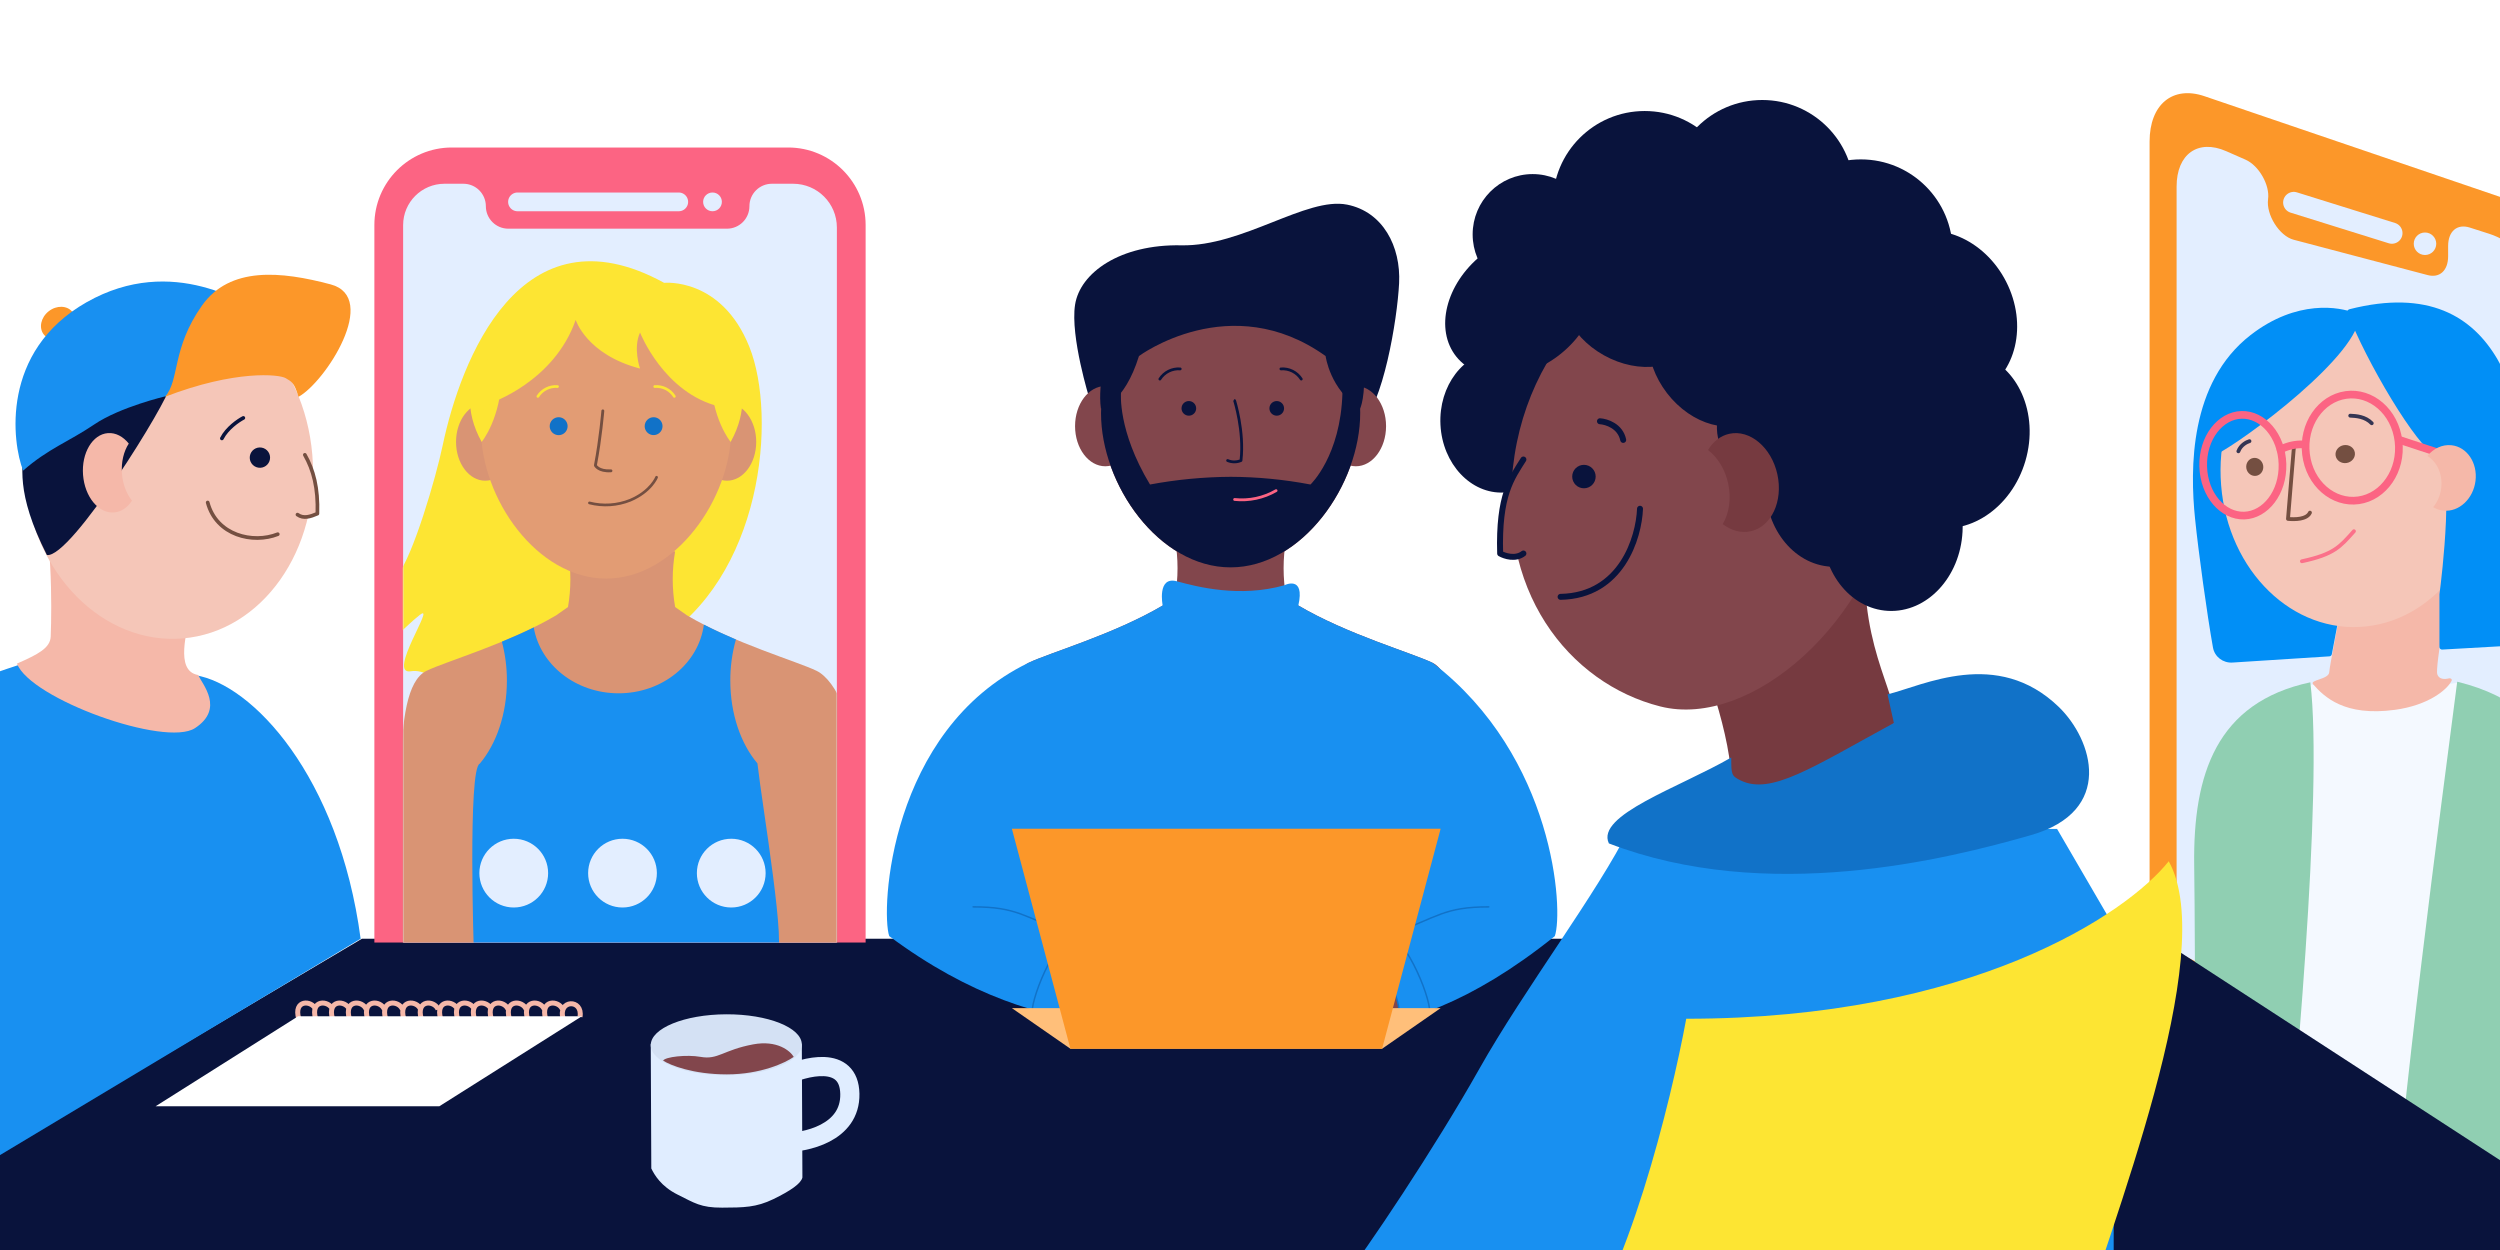 <svg width="2000" height="1000" viewBox="0 0 2000 1000" fill="none" xmlns="http://www.w3.org/2000/svg">
<rect x="0" y="0" width="2000" height="1000" fill="#808080" stroke="none"/>
<g clip-path="url(#clip0_403_2450)">
<rect width="2000" height="1000" fill="white"/>
<path d="M1719.67 113.259C1719.67 83.511 1738.1 68.28 1763.59 76.963L2002.19 158.243C2036.37 169.884 2067.74 218.347 2066.42 257.457L2043.5 936.5L1719.67 764.88V113.259Z" fill="#FC9729"/>
<path d="M1835 162L1913.5 186.5" stroke="#E3EEFF" stroke-width="17" stroke-linecap="round"/>
<path d="M1741.28 149.218C1741.28 123.23 1758.4 111.024 1780.95 120.935L1796.42 127.735C1807.11 132.434 1816 148.008 1814.46 159.337V159.337C1812.77 171.75 1823.49 188.779 1834.9 191.786L1942.15 220.069C1951.77 222.608 1958.5 216.42 1958.5 205.023V196.813C1958.5 184.978 1965.74 178.82 1975.85 182.058L1991.39 187.038C2026.54 198.3 2058.97 248.91 2056.42 288.54L2017 902L1741.28 761.482V149.218Z" fill="#E3EEFF"/>
<path d="M1838.82 548.23L1822.28 560.113L1795.9 1014.37L1911.26 1031.9L1924.47 1022.21L1965.87 546.258L1957.9 547.221L1862.06 547.221L1838.82 548.23Z" fill="#F4F9FF"/>
<path d="M1748.51 977.604C1757.28 954.975 1756.27 764.087 1755.35 691.868C1754.44 619.648 1772.99 561.958 1848.27 545.834C1858.71 632.294 1835.59 885.003 1823.69 997.289C1799.77 1000.18 1763.97 986.523 1748.51 977.604Z" fill="#90CFB2"/>
<path d="M1910.38 1032C1921.38 878.956 1952.31 649.751 1965.77 545.366C2060.59 568.431 2055.85 645.369 2062.77 685.278L2054.33 750.379C2048.39 796.395 2047.44 941.45 2047.72 1008.23C2004.59 1032.13 1938.19 1034.03 1910.38 1032Z" fill="#90CFB2"/>
<path d="M1863.4 537.72C1863.77 531.909 1871.01 497.601 1873.57 480.194C1873.68 479.446 1874.18 478.827 1874.89 478.566L1960.61 447.068C1962.12 446.512 1963.66 447.809 1963.34 449.388C1958.52 473.542 1948.13 534.068 1949.8 539.337C1951.13 543.526 1955.56 543.59 1959.11 542.706C1960.57 542.342 1961.94 543.379 1961.25 544.719C1957.53 551.983 1942.53 564.259 1915.92 567.87C1875.45 573.364 1859.39 557.446 1850.5 547.449C1847.26 543.806 1863.03 543.668 1863.4 537.72Z" fill="#F5B8A9"/>
<path d="M1785.98 530.046L1863.57 525.074C1864.5 525.014 1865.28 524.33 1865.45 523.41L1869.79 500.58C1869.88 500.081 1869.79 499.564 1869.52 499.13L1783.04 357.469C1782.38 356.385 1782.85 354.969 1784.02 354.474C1831.97 334.174 1870.51 279.894 1884.95 253.232C1885.49 252.231 1885.1 251.009 1884.05 250.564C1871.82 245.369 1837.43 239.331 1800.4 268.097C1751.49 306.089 1751.93 374.959 1756.05 415.014C1758.81 441.926 1765.54 490.855 1770.37 518.022C1771.7 525.462 1778.44 530.529 1785.98 530.046Z" fill="#018FF6"/>
<ellipse rx="106.524" ry="124.511" transform="matrix(0.994 -0.107 0.081 0.997 1882.8 377.004)" fill="#F5C6B8"/>
<ellipse cx="1876.18" cy="363.264" rx="7.795" ry="7.227" transform="rotate(-9.474 1876.18 363.264)" fill="#744F41"/>
<ellipse cx="1803.8" cy="373.514" rx="6.82" ry="7.227" transform="rotate(-9.474 1803.8 373.514)" fill="#744F41"/>
<path d="M1880.19 332.543C1884.83 332.745 1892.18 333.219 1897.39 338.6" stroke="#353553" stroke-width="3.075" stroke-linecap="round"/>
<path d="M1799.57 352.928C1797.38 353.539 1792.54 356.015 1790.7 361.03" stroke="#353553" stroke-width="3.075" stroke-linecap="round"/>
<path d="M1836.68 357.407C1836.75 356.56 1836.12 355.818 1835.28 355.748C1834.43 355.679 1833.69 356.308 1833.62 357.155L1836.68 357.407ZM1830.39 415.122L1828.86 414.996C1828.79 415.833 1829.41 416.57 1830.25 416.652L1830.39 415.122ZM1849.36 410.752C1849.72 409.981 1849.38 409.068 1848.61 408.712C1847.84 408.356 1846.93 408.692 1846.57 409.463L1849.36 410.752ZM1833.62 357.155L1828.86 414.996L1831.93 415.248L1836.68 357.407L1833.62 357.155ZM1830.25 416.652C1833.04 416.925 1836.96 417.057 1840.56 416.386C1844.09 415.728 1847.77 414.204 1849.36 410.752L1846.57 409.463C1845.63 411.505 1843.26 412.754 1840 413.363C1836.81 413.959 1833.21 413.852 1830.54 413.591L1830.25 416.652Z" fill="#744F41"/>
<path d="M1883.15 424.97C1871.91 437.557 1867.21 443.479 1841.53 449.009" stroke="#FB718A" stroke-width="3.075" stroke-linecap="round"/>
<path d="M1948.93 364.49C1933.73 358.45 1892.26 287.986 1878.02 250.05C1877.59 248.925 1878.31 247.699 1879.48 247.402C2006.03 215.121 2020.19 335.435 2024.89 399.188C2027.6 435.822 2025.81 470.812 2027.13 493.918C2027.74 504.52 2019.56 515.928 2008.96 516.53L1953.72 519.664C1952.54 519.73 1951.55 518.795 1951.55 517.617L1951.55 475.587C1953.41 461.669 1964.41 370.642 1948.93 364.49Z" fill="#018FF6"/>
<path d="M1772.08 364.029C1793.52 353.842 1890 282.441 1887.48 251.076C1887.41 250.219 1886.73 249.582 1885.88 249.454C1842.66 242.946 1798.76 278.306 1786.09 297.611C1776.43 312.334 1771.31 345.081 1769.68 362.173C1769.55 363.592 1770.79 364.641 1772.08 364.029Z" fill="#018FF6"/>
<path d="M1918.8 352.885C1921.62 376.507 1906.95 397.409 1886.84 400.248C1866.74 403.087 1847.63 386.955 1844.8 363.334C1841.97 339.712 1856.65 318.81 1876.76 315.971C1896.86 313.132 1915.97 329.264 1918.8 352.885Z" stroke="#FC6483" stroke-width="6.15"/>
<path d="M1842.5 355.48V355.48C1836.47 355.313 1830.49 356.611 1825.08 359.263L1824.42 359.584" stroke="#FC6483" stroke-width="6.15" stroke-linecap="round"/>
<path d="M1825.98 371.202C1826.6 394.118 1812.28 411.945 1795.37 412.468C1778.45 412.99 1763.18 396.078 1762.56 373.163C1761.93 350.247 1776.25 332.42 1793.17 331.897C1810.08 331.374 1825.35 348.286 1825.98 371.202Z" stroke="#FC6483" stroke-width="6.15"/>
<path d="M1918.57 351.619L1953.67 363.168" stroke="#FC6483" stroke-width="6.15"/>
<path d="M1954.74 408.504C1967.15 409.79 1978.65 399.12 1980.41 384.672C1982.18 370.224 1973.54 357.47 1961.13 356.184C1953.78 355.423 1946.76 358.845 1941.88 364.757C1949.65 369.491 1954.31 379.493 1952.97 390.472C1952.25 396.375 1949.91 401.647 1946.54 405.731C1948.99 407.226 1951.75 408.196 1954.74 408.504Z" fill="#F5B8A9"/>
<path d="M289.5 751H1727.5L2329 1142H-371L289.5 751Z" fill="#09133C"/>
<path d="M1146.15 530.302C1129.81 522.392 1077.86 507.538 1038.67 484.392L1028.85 477.516C1026.23 462.332 1026.23 446.811 1028.85 431.628C1028.85 431.628 1001.87 424.482 984.453 430.01C966.986 424.482 940.056 431.628 940.056 431.628C942.679 446.811 942.679 462.332 940.056 477.516L930.232 484.392C891.051 507.538 839.078 522.392 822.758 530.302C806.438 538.212 803.943 578.28 810.866 598.572C816.599 615.336 941.809 603.359 984.453 597.875C1027.16 603.359 1152.28 615.336 1158.02 598.572C1164.94 578.19 1162.47 538.212 1146.15 530.302Z" fill="#82464C"/>
<path d="M1146.15 530.304C1129.81 522.394 1077.85 507.54 1038.67 484.394C1044.25 459.675 1027.43 468.237 1027.43 468.237C991.848 478.282 957.747 469.473 941.584 465.046C925.422 460.619 930.142 484.394 930.142 484.394C890.961 507.54 838.988 522.394 822.668 530.304C711.39 584.239 704.466 728.61 711.39 748.903C841 845.5 943.429 815.5 986.5 815.5C1029.57 815.5 1108.5 857.5 1243.86 748.903C1250.87 728.521 1243.86 605.384 1146.15 530.304Z" fill="#1890F1"/>
<path d="M871.605 319.043C871.605 319.043 856.117 269.335 860.051 243.807C863.985 218.279 896.018 195.245 945.091 196.257C994.163 197.268 1045.24 157.2 1077.72 163.717C1106.31 169.425 1120.79 197.11 1119.28 226.639C1117.78 256.167 1106.49 323.628 1088.1 340.234C1069.72 356.841 897.457 335.223 897.457 335.223L871.605 319.043Z" fill="#09133C"/>
<path d="M1084.67 373.02C1098.02 373.02 1108.85 358.653 1108.85 340.93C1108.85 323.207 1098.02 308.84 1084.67 308.84C1071.31 308.84 1060.48 323.207 1060.48 340.93C1060.48 358.653 1071.31 373.02 1084.67 373.02Z" fill="#82464C"/>
<path d="M884.238 373.02C897.597 373.02 908.426 358.653 908.426 340.93C908.426 323.207 897.597 308.84 884.238 308.84C870.88 308.84 860.05 323.207 860.05 340.93C860.05 358.653 870.88 373.02 884.238 373.02Z" fill="#82464C"/>
<path d="M1088.17 330.391C1088.17 387.649 1041.73 453.986 984.452 453.986C927.174 453.986 880.732 387.739 880.732 330.391C880.732 302.892 891.659 276.519 911.111 257.074C930.562 237.629 956.944 226.705 984.452 226.705C1011.96 226.705 1038.34 237.629 1057.79 257.074C1077.24 276.519 1088.17 302.892 1088.17 330.391V330.391Z" fill="#82464C"/>
<path fill-rule="evenodd" clip-rule="evenodd" d="M944.082 296.252C941.09 296.02 938.09 296.606 935.406 297.948C932.721 299.29 930.452 301.337 928.842 303.869C928.509 304.393 927.815 304.547 927.291 304.214C926.767 303.881 926.612 303.187 926.945 302.663C928.774 299.787 931.351 297.463 934.401 295.938C937.45 294.414 940.857 293.748 944.256 294.011C944.874 294.059 945.337 294.599 945.289 295.218C945.242 295.837 944.701 296.3 944.082 296.252Z" fill="#09133C"/>
<path fill-rule="evenodd" clip-rule="evenodd" d="M1024.65 294.011C1028.05 293.748 1031.45 294.414 1034.5 295.938C1037.55 297.463 1040.13 299.787 1041.96 302.663C1042.29 303.187 1042.14 303.881 1041.61 304.214C1041.09 304.547 1040.39 304.393 1040.06 303.869C1038.45 301.337 1036.18 299.29 1033.5 297.948C1030.81 296.606 1027.81 296.02 1024.82 296.252C1024.2 296.3 1023.66 295.837 1023.61 295.218C1023.57 294.599 1024.03 294.059 1024.65 294.011Z" fill="#09133C"/>
<path fill-rule="evenodd" clip-rule="evenodd" d="M987.347 319.434C987.939 319.246 988.571 319.572 988.76 320.164L987.689 320.505C988.76 320.164 988.759 320.163 988.76 320.164L988.761 320.17L988.766 320.185L988.784 320.241C988.799 320.29 988.822 320.363 988.851 320.458C988.909 320.648 988.993 320.928 989.099 321.291C989.31 322.017 989.608 323.078 989.956 324.422C990.653 327.111 991.553 330.937 992.367 335.498C993.992 344.609 995.286 356.707 993.908 368.545C993.862 368.943 993.606 369.287 993.237 369.446C991.407 370.237 989.435 370.645 987.441 370.645C985.448 370.645 983.475 370.237 981.645 369.446C981.075 369.2 980.813 368.539 981.059 367.969C981.306 367.4 981.967 367.137 982.537 367.383C984.085 368.052 985.754 368.397 987.441 368.397C988.914 368.397 990.372 368.135 991.749 367.623C992.969 356.299 991.729 344.723 990.154 335.893C989.352 331.398 988.465 327.629 987.78 324.986C987.438 323.665 987.146 322.626 986.94 321.919C986.837 321.565 986.756 321.295 986.701 321.114C986.673 321.024 986.652 320.956 986.638 320.911L986.622 320.861L986.619 320.849L986.618 320.846" fill="#09133C"/>
<path d="M880.731 326.84C880.731 326.84 899.479 322.727 911.169 284.84C911.169 284.84 984.407 230.48 1060.48 284.84C1060.48 284.84 1063.98 311.806 1088.08 326.84C1088.08 326.84 1092.83 317.694 1090.98 289.941C1089.14 262.188 1090.06 235.356 1060.48 225.289C1030.89 215.221 1011.67 200.278 961.343 215.222C911.011 230.165 892.106 257.918 889.049 267.873C885.992 277.828 877.899 306.413 880.731 326.84Z" fill="#09133C"/>
<path d="M984.452 453.897C1041.73 453.897 1088.17 387.65 1088.17 330.301C1088.2 318.33 1086.14 306.446 1082.1 295.178C1077.61 294.751 1074.37 299.672 1073.96 314.211C1072.55 364.886 1048.38 387.605 1048.38 387.605C1027.34 383.597 1005.97 381.536 984.541 381.447C962.888 381.578 941.29 383.639 920.003 387.605C893.949 344.526 896.804 314.211 896.804 314.211L883.609 306.571C881.764 314.377 880.829 322.37 880.821 330.391C880.731 387.65 927.174 453.897 984.452 453.897Z" fill="#09133C"/>
<path fill-rule="evenodd" clip-rule="evenodd" d="M1021.84 391.939C1022.15 392.475 1021.97 393.163 1021.43 393.474C1011.2 399.414 999.339 401.945 987.57 400.699C986.953 400.633 986.506 400.08 986.571 399.463C986.636 398.846 987.19 398.399 987.807 398.464C999.101 399.66 1010.48 397.231 1020.3 391.531C1020.84 391.219 1021.53 391.402 1021.84 391.939Z" fill="#FC6483"/>
<circle cx="1021.39" cy="326.695" r="5.859" fill="#09133C"/>
<circle cx="951.074" cy="326.695" r="5.859" fill="#09133C"/>
<path d="M1191 725.5C1155.5 725.5 1150.5 733.5 1113.98 747" stroke="#1172C8" stroke-width="1.2" stroke-linecap="round"/>
<path d="M778.5 725.5C814 725.5 819 733.5 855.523 747" stroke="#1172C8" stroke-width="1.2" stroke-linecap="round"/>
<path d="M1023.56 766.214C1023.56 749.981 1059.31 745.307 1077.18 745L1104.27 748.505L1128.98 771.379V802L1105.99 811.75L1083 821.5L1003.98 783V773.961C1011.3 766.583 1020.08 765.722 1023.56 766.214Z" fill="#82464C"/>
<path d="M945.941 766.214C945.941 749.981 910.192 745.307 892.317 745L865.231 748.505L840.523 771.379V802L863.512 811.75L886.5 821.5L965.523 783V773.961C958.203 766.583 949.418 765.722 945.941 766.214Z" fill="#82464C"/>
<path d="M1106.55 745C1121.81 745 1143.98 794.385 1143.98 811H1119.39C1119.39 787.074 1088.45 747.031 1072.98 745H1106.55Z" fill="#1890F1" stroke="#1172C8" stroke-width="1.2" stroke-linecap="round"/>
<path d="M862.95 745C847.686 745 825.523 794.385 825.523 811H850.107C850.107 787.074 881.051 747.031 896.523 745H862.95Z" fill="#1890F1" stroke="#1172C8" stroke-width="1.2" stroke-linecap="round"/>
<path d="M1152.37 339.849C1150.78 308.588 1170.95 282.155 1197.42 280.81C1223.89 279.465 1246.63 303.717 1248.22 334.978C1249.81 366.24 1229.64 392.672 1203.17 394.018C1176.7 395.363 1153.96 371.111 1152.37 339.849Z" fill="#09133C"/>
<path d="M1208.21 254.623C1206.62 223.362 1226.79 196.929 1253.26 195.584C1279.73 194.239 1302.47 218.491 1304.06 249.752C1305.65 281.013 1285.48 307.446 1259.01 308.791C1232.54 310.136 1209.8 285.884 1208.21 254.623Z" fill="#09133C"/>
<path d="M1382.29 638.389C1393.22 618.264 1366.99 536.29 1357.88 522.125L1491.82 456.668C1491.82 533.255 1526.76 566.116 1511.94 585.99L1452.9 619.042L1382.29 638.389Z" fill="#763A40"/>
<path d="M1211.67 364.092C1194.88 471.972 1255.51 546.793 1328.25 565.161C1400.98 583.529 1499.54 496.952 1516.33 389.072C1533.13 281.193 1520.14 212.041 1421.21 196.642C1322.27 181.242 1228.46 256.212 1211.67 364.092Z" fill="#82464C"/>
<circle r="9.383" transform="matrix(-1 0 0 1 1267.15 381.252)" fill="#09133C"/>
<path d="M1200.12 442.8C1198.75 395.974 1209.35 382.553 1218.73 367.613V442.8C1212.46 447.698 1203.71 444.841 1200.12 442.8Z" fill="#82464C"/>
<path d="M1218.73 367.613C1209.35 382.553 1198.75 395.974 1200.12 442.8C1203.71 444.841 1212.46 447.698 1218.73 442.8" stroke="#09133C" stroke-width="4.766" stroke-linecap="round" stroke-linejoin="round"/>
<path d="M1312.01 407C1311.13 430.117 1297.18 476.578 1248.46 477.482" stroke="#09133C" stroke-width="4.766" stroke-linecap="round" stroke-linejoin="round"/>
<path d="M1279.96 337C1285.19 337.327 1296.22 340.772 1298.57 351.939" stroke="#09133C" stroke-width="4.766" stroke-linecap="round" stroke-linejoin="round"/>
<path d="M1404.67 333.818C1385.15 348.826 1353.33 340.176 1333.59 314.497C1313.85 288.818 1313.67 255.834 1333.18 240.826C1352.7 225.818 1384.52 234.468 1404.26 260.147C1424 285.827 1424.19 318.81 1404.67 333.818Z" fill="#09133C"/>
<path d="M1584.04 314.21C1555.02 329.022 1517.31 313.245 1499.82 278.97C1482.32 244.695 1491.67 204.902 1520.69 190.089C1549.71 175.276 1587.42 191.054 1604.91 225.329C1622.4 259.604 1613.06 299.397 1584.04 314.21Z" fill="#09133C"/>
<path d="M1511.39 397.446C1484.92 396.101 1464.75 369.669 1466.34 338.407C1467.93 307.146 1490.68 282.894 1517.14 284.239C1543.61 285.584 1563.78 312.017 1562.19 343.278C1560.6 374.54 1537.86 398.791 1511.39 397.446Z" fill="#09133C"/>
<path d="M1541.78 420.579C1509.55 411.144 1492.45 372.636 1503.6 334.568C1514.74 296.5 1549.91 273.288 1582.14 282.723C1614.37 292.158 1631.47 330.667 1620.33 368.735C1609.18 406.803 1574.02 430.014 1541.78 420.579Z" fill="#09133C"/>
<path d="M1510.55 488.701C1479.56 487.127 1455.95 456.181 1457.81 419.584C1459.67 382.986 1486.3 354.594 1517.29 356.168C1548.28 357.743 1571.89 388.688 1570.03 425.286C1568.17 461.884 1541.54 490.276 1510.55 488.701Z" fill="#09133C"/>
<path d="M1465.11 453.385C1434.12 451.81 1410.51 420.865 1412.37 384.267C1414.23 347.669 1440.86 319.277 1471.85 320.852C1502.84 322.427 1526.45 353.372 1524.59 389.97C1522.73 426.568 1496.1 454.96 1465.11 453.385Z" fill="#09133C"/>
<path d="M1464.5 355.324C1433.3 353.739 1409.52 322.579 1411.39 285.727C1413.27 248.875 1440.08 220.286 1471.29 221.871C1502.49 223.457 1526.27 254.617 1524.39 291.469C1522.52 328.321 1495.7 356.91 1464.5 355.324Z" fill="#09133C"/>
<path d="M1442.48 287.888C1418.03 307.337 1379.59 299.692 1356.62 270.813C1333.65 241.934 1334.85 202.756 1359.3 183.307C1383.76 163.857 1422.2 171.502 1445.17 200.381C1468.14 229.261 1466.93 268.439 1442.48 287.888Z" fill="#09133C"/>
<path d="M1402.25 377.019C1385.4 376.163 1372.55 359.33 1373.57 339.421C1374.58 319.513 1389.06 304.069 1405.92 304.926C1422.78 305.782 1435.62 322.615 1434.61 342.523C1433.6 362.432 1419.11 377.876 1402.25 377.019Z" fill="#09133C"/>
<path d="M1250.2 253.094C1217.34 249.655 1192.82 226.617 1195.44 201.639C1198.06 176.66 1226.82 159.199 1259.68 162.638C1292.54 166.077 1317.06 189.115 1314.44 214.093C1311.83 239.072 1283.06 256.533 1250.2 253.094Z" fill="#09133C"/>
<path d="M1248.78 282.925C1220.17 306.058 1182.73 307.182 1165.15 285.436C1147.57 263.69 1156.51 227.308 1185.11 204.175C1213.72 181.042 1251.16 179.918 1268.74 201.664C1286.32 223.41 1277.38 259.792 1248.78 282.925Z" fill="#09133C"/>
<path d="M1283.1 284.21C1254.88 268.442 1241.72 238.275 1253.71 216.83C1265.7 195.385 1298.3 190.782 1326.52 206.55C1354.74 222.317 1367.9 252.484 1355.91 273.93C1343.92 295.375 1311.32 299.978 1283.1 284.21Z" fill="#09133C"/>
<path d="M1226.12 235.761C1199.61 235.761 1178.12 214.16 1178.12 187.514C1178.12 160.868 1199.61 139.268 1226.12 139.268C1252.63 139.268 1274.12 160.868 1274.12 187.514C1274.12 214.16 1252.63 235.761 1226.12 235.761Z" fill="#09133C"/>
<path d="M1409.8 226.945C1369.22 226.945 1336.33 194.05 1336.33 153.472C1336.33 112.895 1369.22 80 1409.8 80C1450.38 80 1483.27 112.895 1483.27 153.472C1483.27 194.05 1450.38 226.945 1409.8 226.945Z" fill="#09133C"/>
<path d="M1315.76 235.761C1275.18 235.761 1242.28 202.866 1242.28 162.289C1242.28 121.711 1275.18 88.816 1315.76 88.816C1356.33 88.816 1389.23 121.711 1389.23 162.289C1389.23 202.866 1356.33 235.761 1315.76 235.761Z" fill="#09133C"/>
<path d="M1488.66 274.456C1448.08 274.456 1415.19 241.562 1415.19 200.984C1415.19 160.406 1448.08 127.512 1488.66 127.512C1529.24 127.512 1562.13 160.406 1562.13 200.984C1562.13 241.562 1529.24 274.456 1488.66 274.456Z" fill="#09133C"/>
<path fill-rule="evenodd" clip-rule="evenodd" d="M1378.17 419.264C1383.3 410.643 1385.18 398.841 1382.51 386.675C1380.01 375.264 1373.99 365.823 1366.43 360.009C1370.38 353.37 1376.25 348.617 1383.43 347.04C1399.95 343.413 1417.17 357.93 1421.9 379.464C1426.63 400.998 1417.07 421.394 1400.56 425.021C1392.8 426.726 1384.88 424.422 1378.17 419.264Z" fill="#763A40"/>
<path d="M1073 1025.58C1092.53 1000.93 1148.02 918.053 1183.5 855C1218.98 791.948 1278.49 713.394 1303.27 663.125H1645.65L1690.95 740.936V1182.57L1073 1025.58Z" fill="#1890F1"/>
<path d="M1515.11 578.386C1449.5 614.123 1416.9 636.089 1392.66 624.428C1385 620.746 1385 619.499 1385 605.999C1343.5 629.999 1276.35 652.071 1287.1 674.728C1413.76 723.461 1557.71 687.338 1624.77 668.102C1691.83 648.865 1674.24 591.81 1646.98 565.505C1597.64 517.894 1538.66 548.437 1510 555.5L1515.11 578.386Z" fill="#1172C8"/>
<circle r="105.349" transform="matrix(-0.95 -0.312 -0.312 0.95 1260.37 1098.81)" fill="#1890F1"/>
<path d="M1591.03 998.402C1548.18 1050.86 1500.17 1090.98 1453.88 1112.28" stroke="#1172C8" stroke-width="2.723" stroke-linecap="round"/>
<path d="M809.5 806.5H1152.5L1105.67 839H856.326L809.5 806.5Z" fill="#FFBF7A"/>
<path d="M809.5 663H1152.5L1105.67 839H856.326L809.5 663Z" fill="#FC9729"/>
<path d="M299.5 180C299.5 145.758 327.258 118 361.5 118H630.5C664.742 118 692.5 145.758 692.5 180V754H299.5V180Z" fill="#FC6483"/>
<path d="M322.5 180.093C322.5 161.816 337.316 147 355.593 147L370.712 147C380.638 147 388.685 155.047 388.685 164.974V164.974C388.685 174.9 396.732 182.948 406.659 182.948H581.559C591.486 182.948 599.533 174.9 599.533 164.974V164.974C599.533 155.047 607.58 147 617.506 147L634.516 147C653.837 147 669.5 162.663 669.5 181.984V754H322.5V180.093Z" fill="#E3EEFF"/>
<mask id="mask0_403_2450" style="mask-type:alpha" maskUnits="userSpaceOnUse" x="322" y="147" width="348" height="607">
<path d="M322.5 180.093C322.5 161.816 337.316 147 355.593 147L370.712 147C380.638 147 388.685 155.047 388.685 164.974V164.974C388.685 174.9 396.732 182.948 406.659 182.948H581.559C591.486 182.948 599.533 174.9 599.533 164.974V164.974C599.533 155.047 607.58 147 617.506 147L634.516 147C653.837 147 669.5 162.663 669.5 181.984V754H322.5V180.093Z" fill="#E3EEFF"/>
</mask>
<g mask="url(#mask0_403_2450)">
<path d="M531.312 226.27C531.312 226.27 577.134 221.554 599.502 277.514C621.87 333.474 610.22 463.106 524.174 514.394C438.129 565.682 376.911 570.323 376.911 570.323C376.911 570.323 348.748 533.5 328.788 537C308.828 540.5 349.746 481 335.774 492C321.802 503 318.244 511.129 312.321 505.5C306.094 499.545 301.039 480.711 318.309 459.5C330.372 444.7 348.72 382.328 354.187 356.119C368.377 288.771 416.107 163.051 531.312 226.27Z" fill="#FDE533"/>
<path d="M653.283 536.667C637.532 529.018 587.393 514.653 549.577 492.269L540.096 485.619C537.554 470.936 537.554 455.924 540.096 441.242C540.096 441.242 514.061 434.331 497.247 439.699C480.389 434.331 454.398 441.242 454.398 441.242C456.929 455.925 456.929 470.935 454.398 485.619L444.917 492.269C407.079 514.653 356.94 529.018 341.167 536.667C325.395 544.317 321.714 577 320.716 613C319.718 649 299.497 734.014 320.716 761.5C320.716 761.5 460.512 765.9 486.882 762.5C512.327 765.773 677 761.5 677 761.5C681.99 738 668.018 645.811 677 613C685.982 580.19 669.056 544.317 653.283 536.667Z" fill="#D99474"/>
<path d="M584.248 544.448C584.218 533.339 585.73 522.28 588.739 511.589C580.169 507.959 571.491 504.004 563.094 499.701C559.059 530.648 530.073 554.64 494.883 554.64C460.538 554.64 432.095 531.778 426.996 501.918C418.578 506.069 409.944 509.872 401.504 513.349C404.191 523.495 405.54 533.95 405.518 544.448C405.518 571.243 397.056 595.192 383.822 610.926C374.169 614.454 379.099 762.5 379.099 762.5C379.099 762.5 482.89 766 497.269 766C506.343 766 620.613 764 620.613 764C630.409 765.048 609.835 645.218 605.944 610.709C592.687 595.084 584.248 571.178 584.248 544.448Z" fill="#1890F1"/>
<path d="M581.631 384.565C594.524 384.565 604.976 370.671 604.976 353.532C604.976 336.392 594.524 322.498 581.631 322.498C568.738 322.498 558.287 336.392 558.287 353.532C558.287 370.671 568.738 384.565 581.631 384.565Z" fill="#D99474"/>
<path d="M388.169 384.565C401.062 384.565 411.514 370.671 411.514 353.532C411.514 336.392 401.062 322.498 388.169 322.498C375.277 322.498 364.825 336.392 364.825 353.532C364.825 370.671 375.277 384.565 388.169 384.565Z" fill="#D99474"/>
<path d="M584.994 343.338C584.994 398.733 540.192 462.865 484.89 462.865C429.587 462.865 384.807 398.82 384.807 343.338C384.611 330.047 387.056 316.85 391.999 304.515C396.941 292.179 404.283 280.951 413.597 271.483C422.911 262.015 434.011 254.496 446.252 249.364C458.493 244.233 471.63 241.59 484.9 241.59C498.17 241.59 511.308 244.233 523.549 249.364C535.79 254.496 546.89 262.015 556.204 271.483C565.518 280.951 572.86 292.179 577.802 304.515C582.745 316.85 585.189 330.047 584.994 343.338V343.338Z" fill="#E29C74"/>
<path d="M439.762 340.927C439.758 342.347 440.174 343.735 440.958 344.917C441.742 346.1 442.859 347.022 444.167 347.568C445.475 348.115 446.915 348.26 448.305 347.985C449.695 347.711 450.973 347.03 451.977 346.028C452.98 345.026 453.664 343.748 453.942 342.356C454.22 340.964 454.08 339.521 453.538 338.21C452.997 336.898 452.079 335.777 450.902 334.988C449.724 334.199 448.339 333.777 446.922 333.777C445.983 333.775 445.052 333.957 444.184 334.315C443.315 334.673 442.526 335.2 441.86 335.864C441.195 336.528 440.668 337.317 440.307 338.186C439.947 339.055 439.762 339.986 439.762 340.927" fill="#1172C8"/>
<path d="M515.741 340.927C515.741 342.341 516.159 343.724 516.944 344.899C517.728 346.075 518.843 346.992 520.147 347.533C521.451 348.074 522.887 348.216 524.271 347.94C525.656 347.664 526.928 346.983 527.926 345.983C528.924 344.983 529.604 343.709 529.879 342.322C530.155 340.935 530.014 339.498 529.473 338.191C528.933 336.885 528.018 335.768 526.844 334.982C525.67 334.197 524.29 333.777 522.879 333.777C520.986 333.777 519.17 334.531 517.831 335.871C516.493 337.212 515.741 339.031 515.741 340.927" fill="#1172C8"/>
<path fill-rule="evenodd" clip-rule="evenodd" d="M445.927 310.324C443.039 310.1 440.144 310.668 437.553 311.965C434.962 313.263 432.772 315.242 431.218 317.691C430.897 318.197 430.226 318.347 429.721 318.025C429.215 317.703 429.066 317.032 429.387 316.525C431.152 313.744 433.64 311.496 436.583 310.022C439.526 308.548 442.814 307.903 446.094 308.158C446.692 308.204 447.138 308.727 447.092 309.325C447.046 309.923 446.524 310.371 445.927 310.324Z" fill="#FDE533"/>
<path fill-rule="evenodd" clip-rule="evenodd" d="M523.706 308.157C526.984 307.899 530.271 308.542 533.212 310.017C536.152 311.492 538.635 313.743 540.393 316.527C540.714 317.034 540.563 317.705 540.057 318.026C539.55 318.347 538.88 318.196 538.56 317.688C537.013 315.239 534.828 313.258 532.24 311.96C529.653 310.663 526.76 310.097 523.876 310.324C523.278 310.371 522.756 309.924 522.709 309.325C522.662 308.727 523.108 308.204 523.706 308.157Z" fill="#FDE533"/>
<path fill-rule="evenodd" clip-rule="evenodd" d="M525.635 380.792C526.194 381.008 526.472 381.637 526.256 382.197L525.244 381.806C526.256 382.197 526.256 382.196 526.256 382.197L526.254 382.203L526.249 382.214L526.236 382.247C526.225 382.274 526.209 382.312 526.189 382.36C526.148 382.456 526.088 382.593 526.006 382.766C525.844 383.112 525.596 383.606 525.247 384.216C524.549 385.435 523.448 387.121 521.815 389.03C518.547 392.849 513.164 397.545 504.667 401.169L504.647 401.178C494.049 405.445 482.369 406.222 471.301 403.395C470.72 403.247 470.369 402.656 470.517 402.074C470.665 401.492 471.256 401.141 471.837 401.289C482.455 404.001 493.66 403.257 503.828 399.165C511.988 395.683 517.102 391.199 520.168 387.615C521.703 385.821 522.728 384.249 523.364 383.135C523.683 382.579 523.904 382.137 524.044 381.84C524.113 381.692 524.163 381.58 524.193 381.507C524.209 381.471 524.22 381.445 524.226 381.429L524.232 381.414C524.448 380.855 525.076 380.576 525.635 380.792Z" fill="#744F41"/>
<path d="M385.327 353.553C385.327 353.553 400.948 334.668 401.317 299.701C401.686 264.734 357.079 302.874 385.327 353.553Z" fill="#FDE533"/>
<path d="M584.517 353.553C584.517 353.553 568.874 334.668 568.505 299.701C568.136 264.734 612.765 302.874 584.517 353.553Z" fill="#FDE533"/>
<path fill-rule="evenodd" clip-rule="evenodd" d="M482.36 327.543C482.993 327.596 483.463 328.153 483.41 328.787L482.264 328.691L481.119 328.595C481.171 327.961 481.727 327.49 482.36 327.543ZM477.533 372.086C479.536 361.551 480.999 350.803 481.964 342.656C482.453 338.525 482.814 335.06 483.054 332.627C483.173 331.41 483.262 330.452 483.321 329.796C483.351 329.469 483.373 329.217 483.388 329.047L483.405 328.854L483.41 328.787C483.41 328.787 483.41 328.787 482.264 328.691L481.119 328.595L481.113 328.658L481.097 328.847C481.082 329.015 481.06 329.264 481.031 329.589C480.972 330.238 480.884 331.191 480.765 332.401C480.527 334.822 480.167 338.271 479.68 342.385C478.705 350.615 477.223 361.489 475.191 372.09C475.145 372.328 475.175 372.575 475.278 372.795L476.32 372.307C475.278 372.795 475.277 372.794 475.278 372.795L475.28 372.798L475.282 372.803L475.286 372.812L475.299 372.838C475.308 372.857 475.32 372.88 475.335 372.908C475.365 372.964 475.407 373.037 475.461 373.125C475.569 373.3 475.729 373.533 475.952 373.803C476.398 374.343 477.094 375.026 478.127 375.676C480.206 376.984 483.565 378.108 488.839 377.804C489.473 377.767 489.958 377.222 489.921 376.587C489.885 375.952 489.341 375.467 488.707 375.504C483.827 375.786 480.96 374.737 479.35 373.725C478.54 373.215 478.026 372.701 477.724 372.335C477.647 372.242 477.584 372.158 477.533 372.086Z" fill="#744F41"/>
<path d="M392.162 322.519C392.162 322.519 443.277 305.677 460.547 255.91C460.547 255.91 469.225 283.684 512.031 294.854C512.031 294.854 506.26 278.62 512.031 266.016C512.031 266.016 531.102 314.63 575.73 325.279C620.358 335.928 579.7 260.952 555.943 245.826C532.186 230.701 515.567 224.898 488.686 224.898C461.805 224.898 396.457 256.41 388.56 300.266C380.663 344.121 392.162 322.519 392.162 322.519Z" fill="#FDE533"/>
</g>
<line x1="414" y1="161.5" x2="543" y2="161.5" stroke="#E3EEFF" stroke-width="15" stroke-linecap="round"/>
<circle cx="570" cy="161.5" r="7.5" fill="#E3EEFF"/>
<path d="M-156.843 633.579C-142.269 614.664 -95.115 579.771 -66.577 562.18C-28.643 546.224 67.058 511.06 88.799 515.89C102.256 518.879 94.449 530.326 156.335 540.167C201.439 547.339 271.087 620.391 288.5 751L-66.577 964L-224.892 795.368C-213.171 764.387 -169.427 649.91 -156.843 633.579Z" fill="#1890F1"/>
<path d="M158.5 540C139.1 536.769 150.697 503.076 151.313 493.12L30.848 398.307C41.757 419.875 41.54 485.858 40.563 509.241C40.182 518.355 30.642 523.402 13.585 530.874C24.256 559.136 132.313 598 156 582.5C179.687 567 162 547.5 158.5 540Z" fill="#F5B8A9"/>
<ellipse rx="115.481" ry="137.711" transform="matrix(-0.997 0.083 0.083 0.997 134.715 373.442)" fill="#F5C6B8"/>
<circle r="8.138" transform="matrix(-0.986 -0.164 -0.164 0.986 207.928 366.097)" fill="#09133C"/>
<path d="M253.918 410.912C254.585 390.397 250.792 376.015 243.878 363.863L237.975 411.694C242.881 415.261 248.493 413.217 253.918 410.912Z" fill="#F5C6B8"/>
<path d="M243.878 363.863C250.792 376.015 254.585 390.397 253.918 410.912C248.493 413.217 242.881 415.261 237.975 411.694" stroke="#744F41" stroke-width="2.957" stroke-linecap="round" stroke-linejoin="round"/>
<path d="M222.207 427.359C202.317 435.238 173.106 428.333 166.147 401.999" stroke="#744F41" stroke-width="2.957" stroke-linecap="round"/>
<path d="M194.667 334.34C190.654 336.422 181.601 342.614 177.5 350.731" stroke="#09133C" stroke-width="2.957" stroke-linecap="round"/>
<path d="M37.5 444.001C56.766 447.21 135.407 319.444 136 309.001C128.776 309.448 40.089 323.541 27.267 320.718C22.363 330.352 20.024 347.701 19.467 355.171C18.176 372.501 12 393.501 37.5 444.001Z" fill="#09133C"/>
<path fill-rule="evenodd" clip-rule="evenodd" d="M105.601 400.521C101.243 395.103 98.228 387.474 97.565 378.858C96.85 369.574 99.009 361.006 103.029 354.858C98.52 349.253 92.574 346.014 86.308 346.496C73.984 347.445 65.088 362.425 66.437 379.956C67.787 397.486 78.871 410.928 91.194 409.98C96.992 409.533 102.031 405.982 105.601 400.521Z" fill="#F5B8A9"/>
<ellipse rx="14.578" ry="12.166" transform="matrix(-0.786 0.618 0.618 0.786 46.48 258.574)" fill="#FC9729"/>
<path d="M18.5 376.5C38.477 358.926 54.876 353.458 75.5 339.5C96.124 325.542 132.5 317 132.5 317L212.5 252C198.637 244.42 138.5 202.5 69.29 241.775C0.08 281.05 9.801 354.425 18.5 376.5Z" fill="#1890F1"/>
<path d="M228.5 302.5C223.5 299.5 188.299 295.698 132 317.451C143.843 304.113 137.218 278.985 161.519 244.53C183.89 212.812 225 217 264.5 227.5C304 238 260.289 305.716 238.817 317.451C235.248 305.857 233.5 305.5 228.5 302.5Z" fill="#FC9729"/>
<path d="M626.05 861.489C643.752 852.91 679.301 843.625 679.884 875.11C680.466 906.596 644.392 914.257 626.282 914.152" stroke="#E0EDFF" stroke-width="15.335"/>
<path d="M521.043 934.771L520.603 834.986C523.392 838.855 522.916 856.596 585.004 856.322C631.015 856.119 638.158 841.674 641.453 834.453L641.927 941.998C640.829 946.798 632.554 952.573 618.724 959.286C604.894 966 594.916 966.044 577.731 966.119C560.546 966.195 555.54 962.337 542.206 955.743C528.872 949.15 523.498 939.856 521.043 934.771Z" fill="#E0EDFF"/>
<ellipse cx="581.033" cy="835.828" rx="60.425" ry="24.392" transform="rotate(-0.253 581.033 835.828)" fill="#D4E1F4"/>
<path d="M581.5 859.5C554.3 859.5 536.167 852.166 530.5 848.5C532 845.5 549.3 843.5 560.5 845.5C574.5 848 578.5 840 602.5 835.5C621.7 831.9 632.167 840.666 635 845.5C628.5 850.166 608.7 859.5 581.5 859.5Z" fill="#82464C"/>
<path d="M239 815.001C234.5 799.501 249.5 800.001 252.5 807.501M252.5 815.001C248 799.501 263 800.001 266 807.501M266 815.001C261.5 799.501 276.5 800.001 279.5 807.501M279.5 815.001C275 799.501 290 800.001 293 807.501M294 815.001C289.5 799.501 304.5 800.001 307.5 807.501M308.5 815.001C304 799.501 319 800.001 322 807.501M323 815.001C318.5 799.501 333.5 800.001 336.5 807.501M337 815.001C332.5 799.501 347.5 800.001 350.5 807.501M352.5 815.001C348 799.501 363 800.001 366 807.501M366 815.001C361.5 799.501 376.5 800.001 379.5 807.501M379.5 815.001C375 799.501 390 800.001 393 807.501M393 815.001C388.5 799.501 403.5 800.001 406.5 807.501M407.5 815.001C403 799.501 418 800.001 421 807.501M422 815.001C417.5 799.501 432.5 800.001 435.5 807.501M436.5 815.001C432 799.501 447 800.001 450 807.501M450.5 815.001C446 799.501 466.5 799.001 464 813.501" stroke="#F5B8A9" stroke-width="4"/>
<path d="M238.5 813H465.5L351.5 885H124.5L238.5 813Z" fill="white"/>
<circle cx="411" cy="698.5" r="27.5" fill="#E3EEFF"/>
<circle cx="498" cy="698.5" r="27.5" fill="#E3EEFF"/>
<circle cx="585" cy="698.5" r="27.5" fill="#E3EEFF"/>
<circle cx="1940" cy="195" r="9" fill="#E3EEFF"/>
<path d="M1256 1078.5C1301.2 1026.1 1336.83 881 1349 815C1577.4 815 1701.5 731 1735 689C1776.2 763.4 1688.17 979.667 1659 1078.5H1256Z" fill="#FDE533"/>
</g>
<defs>
<clipPath id="clip0_403_2450">
<rect width="2000" height="1000" fill="white"/>
</clipPath>
</defs>
</svg>
